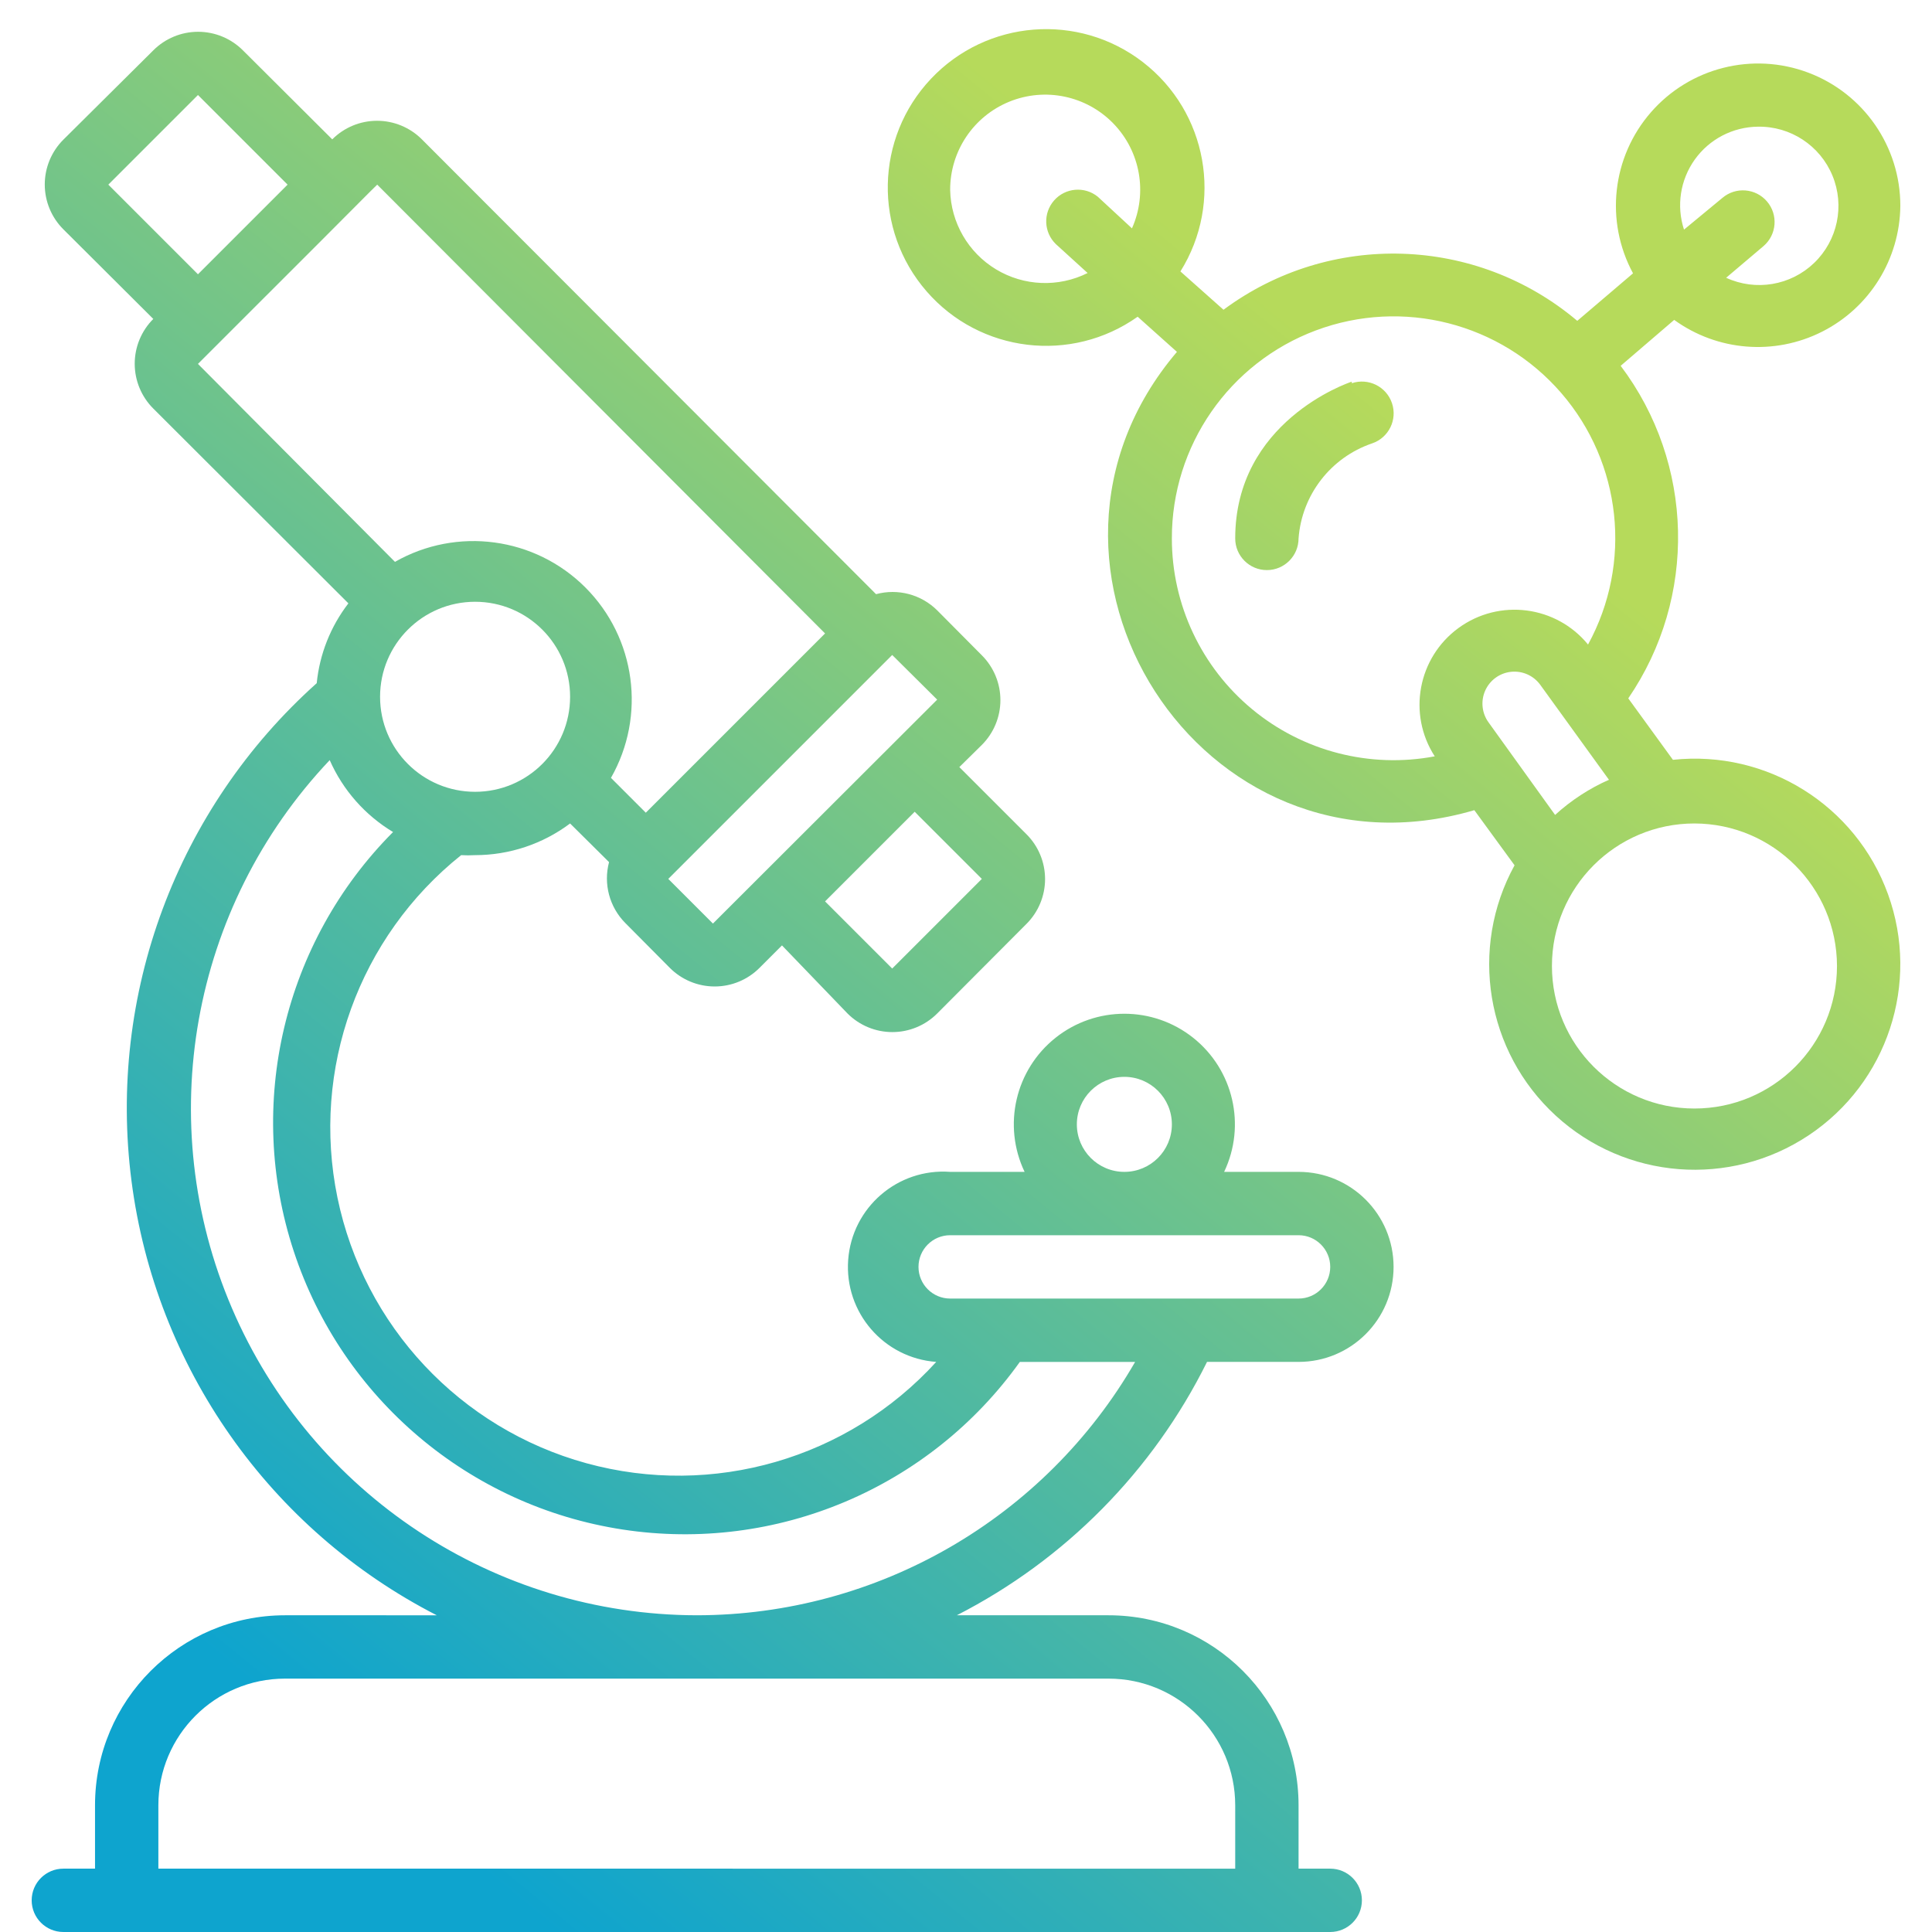 <?xml version="1.0" encoding="utf-8"?>
<!-- Generator: Adobe Illustrator 23.1.0, SVG Export Plug-In . SVG Version: 6.00 Build 0)  -->
<svg version="1.1" id="圖層_1" xmlns="http://www.w3.org/2000/svg" xmlns:xlink="http://www.w3.org/1999/xlink" x="0px" y="0px"
	 viewBox="0 0 512 512" enable-background="new 0 0 512 512" xml:space="preserve">
<g>
	<linearGradient id="SVGID_1_" gradientUnits="userSpaceOnUse" x1="76.482" y1="454.639" x2="363.482" y2="102.639">
		<stop  offset="0" style="stop-color:#0EA4CE"/>
		<stop  offset="1" style="stop-color:#B6DA5B"/>
	</linearGradient>
	<path fill="url(#SVGID_1_)" d="M358.232,101.56v-0.419c-1.259,0.419-30.888,10.659-30.888,41.547c0,4.636,3.758,8.393,8.394,8.393
		c4.635,0,8.393-3.758,8.393-8.393c0.86-11.536,8.523-21.445,19.473-25.18c4.403-1.483,6.771-6.256,5.287-10.66
		C367.408,102.445,362.635,100.077,358.232,101.56z"/>
	<linearGradient id="SVGID_2_" gradientUnits="userSpaceOnUse" x1="105.621" y1="478.397" x2="392.621" y2="126.397">
		<stop  offset="0" style="stop-color:#0EA4CE"/>
		<stop  offset="1" style="stop-color:#B6DA5B"/>
	</linearGradient>
	<path fill="url(#SVGID_2_)" d="M443.342,201.359l-11.834-16.284c18.316-26.764,17.505-62.232-2.015-88.131l14.185-12.17
		c11.44,8.288,26.551,9.5,39.165,3.14c12.615-6.36,20.626-19.229,20.765-33.357c0.017-15.719-9.725-29.798-24.44-35.322
		c-14.717-5.525-31.316-1.336-41.648,10.511c-10.332,11.846-12.226,28.861-4.752,42.689l-14.773,12.59
		c-26.785-22.613-65.607-23.83-93.755-2.938l-11.415-10.156c11.435-18.292,7.139-42.273-9.934-55.459
		c-17.072-13.187-41.361-11.281-56.17,4.404c-14.809,15.687-15.314,40.044-1.167,56.33c14.146,16.286,38.335,19.195,55.939,6.728
		l10.407,9.316c-48.262,56.74,6.463,142.689,78.814,121.453l10.66,14.606c-12.072,21.989-7.567,49.38,10.912,66.344
		c18.479,16.964,46.155,19.115,67.034,5.21c20.878-13.905,29.562-40.271,21.031-63.861
		C491.823,213.411,468.286,198.695,443.342,201.359z M449.149,42.26c3.862-5.387,10.059-8.612,16.688-8.686
		c8.633-0.161,16.482,4.983,19.781,12.963c3.299,7.979,1.373,17.165-4.853,23.148c-6.226,5.982-15.48,7.541-23.322,3.926
		l9.904-8.393c3.522-3.014,3.937-8.313,0.923-11.835c-3.013-3.523-8.312-3.937-11.835-0.924l-10.155,8.394
		C444.221,54.552,445.287,47.647,449.149,42.26z M299.981,60.516l-9.064-8.393c-3.499-2.819-8.598-2.382-11.566,0.991
		c-2.968,3.373-2.754,8.486,0.487,11.599l8.393,7.638c-7.721,3.857-16.879,3.491-24.267-0.969
		c-7.389-4.461-11.977-12.393-12.161-21.021c-0.04-10.278,6.171-19.549,15.691-23.422c9.519-3.873,20.438-1.571,27.585,5.815
		C302.226,40.141,304.167,51.13,299.981,60.516z M386.53,166.419c-10.792,7.871-13.56,22.8-6.307,34.017
		c-17.192,3.249-34.938-1.332-48.407-12.498c-13.47-11.165-21.264-27.753-21.259-45.249c-0.041-24.549,15.186-46.535,38.182-55.132
		c22.995-8.596,48.91-1.988,64.983,16.567c16.073,18.557,18.914,45.149,7.125,66.683
		C412.383,160.473,397.322,158.548,386.53,166.419z M394.492,191.455c-1.784-2.444-2.129-5.654-0.905-8.422
		c1.225-2.767,3.832-4.671,6.841-4.994c3.009-0.323,5.961,0.983,7.746,3.428l18.214,25.18c-5.228,2.316-10.046,5.463-14.27,9.317
		L394.492,191.455z M449.05,293.77c-20.86,0-37.771-16.91-37.771-37.771c0-20.859,16.91-37.771,37.771-37.771
		c20.841,0.047,37.725,16.93,37.771,37.771C486.82,276.86,469.91,293.77,449.05,293.77z"/>
	<linearGradient id="SVGID_3_" gradientUnits="userSpaceOnUse" x1="54.403" y1="436.636" x2="341.402" y2="84.636">
		<stop  offset="0" style="stop-color:#0EA4CE"/>
		<stop  offset="1" style="stop-color:#B6DA5B"/>
	</linearGradient>
	<path fill="url(#SVGID_3_)" d="M344.132,310.557h-19.725c5.872-12.31,2.47-27.046-8.204-35.536
		c-10.675-8.491-25.797-8.491-36.471,0c-10.675,8.49-14.076,23.226-8.204,35.536h-19.725c-13.907-1.02-26.007,9.428-27.027,23.334
		c-1.02,13.906,9.428,26.007,23.334,27.027c-23.385,25.67-59.195,36.049-92.683,26.861c-33.487-9.189-58.987-36.389-65.998-70.398
		c-7.01-34.01,5.655-69.077,32.779-90.759c1.229,0.072,2.463,0.072,3.693,0c9.08,0,17.916-2.945,25.18-8.393l10.324,10.24
		c-1.53,5.751,0.098,11.882,4.28,16.115l11.835,11.919c3.148,3.152,7.422,4.923,11.877,4.923c4.455,0,8.728-1.771,11.877-4.923
		l5.959-5.959l17.374,18.046c3.149,3.151,7.422,4.923,11.877,4.923c4.456,0,8.728-1.772,11.877-4.923l23.67-23.754
		c3.151-3.148,4.923-7.421,4.923-11.877c0-4.455-1.771-8.728-4.923-11.876l-17.795-17.795l5.96-5.875
		c3.152-3.148,4.923-7.421,4.923-11.877c0-4.455-1.771-8.727-4.923-11.877l-11.835-11.918c-4.251-4.213-10.423-5.844-16.199-4.281
		L111.801,36.931c-3.148-3.152-7.421-4.924-11.877-4.924c-4.455,0-8.727,1.771-11.876,4.924l-23.67-23.586
		c-3.148-3.152-7.421-4.923-11.877-4.923c-4.455,0-8.728,1.771-11.876,4.923l-23.838,23.67c-3.152,3.148-4.923,7.421-4.923,11.876
		c0,4.456,1.77,8.729,4.923,11.877l23.838,23.754c-3.152,3.148-4.924,7.421-4.924,11.877c0,4.455,1.772,8.728,4.924,11.876
		l51.703,51.62c-4.72,6.127-7.627,13.455-8.393,21.151c-37.088,33.19-55.45,82.518-49.093,131.88
		c6.356,49.363,36.617,92.429,80.904,115.14H75.541c-27.814,0-50.36,22.547-50.36,50.36v16.787h-8.394
		c-4.636,0-8.393,3.758-8.393,8.393c0,4.635,3.758,8.393,8.393,8.393h335.737c4.636,0,8.394-3.758,8.394-8.393
		c0-4.636-3.758-8.393-8.394-8.393h-8.393v-16.787c0-27.814-22.548-50.36-50.361-50.36h-40.204
		c28.729-14.695,51.976-38.235,66.308-67.148h24.258c13.906,0,25.18-11.274,25.18-25.181
		C369.311,321.831,358.038,310.557,344.132,310.557z M297.968,285.377c6.953,0,12.59,5.637,12.59,12.591
		c0,6.953-5.637,12.59-12.59,12.59c-6.954,0-12.591-5.637-12.591-12.59C285.377,291.013,291.013,285.377,297.968,285.377z
		 M125.902,209.836c-13.907,0-25.181-11.273-25.181-25.18c0-13.907,11.273-25.181,25.181-25.181c13.906,0,25.18,11.273,25.18,25.181
		C151.082,198.562,139.808,209.836,125.902,209.836z M260.197,232.918l-23.754,23.754l-17.794-17.794l23.754-23.754L260.197,232.918
		z M236.443,173.576l11.919,11.835l-59.426,59.342l-11.835-11.835L236.443,173.576z M28.706,48.933L52.459,25.18l23.754,23.753
		L52.459,72.687L28.706,48.933z M52.459,96.44c30.587-30.554,41.985-41.983,45.534-45.568c0.516-0.506,1.161-1.14,1.973-1.939
		l118.684,118.935l-47.507,47.507l-9.232-9.232c9.364-16.428,6.587-37.089-6.784-50.46s-34.032-16.148-50.46-6.783L52.459,96.44z
		 M293.77,444.852c18.543,0,33.574,15.032,33.574,33.574v16.787H41.968v-16.787c0-18.542,15.031-33.574,33.573-33.574H293.77z
		 M184.656,428.066c-53.606-0.098-102.019-32.063-123.163-81.322C40.347,297.485,50.522,240.37,87.376,201.443
		c3.494,7.932,9.358,14.588,16.787,19.053c-29,29.131-39.168,72.087-26.306,111.128c12.863,39.04,46.575,67.539,87.211,73.726
		c40.637,6.188,81.302-10.988,105.201-44.431h30.552C276.856,402.427,232.586,428.016,184.656,428.066z M344.132,344.132h-92.328
		c-4.636,0-8.393-3.758-8.393-8.393c0-4.636,3.758-8.394,8.393-8.394h92.328c4.635,0,8.393,3.758,8.393,8.394
		C352.524,340.374,348.766,344.132,344.132,344.132z"/>
</g>
</svg>
